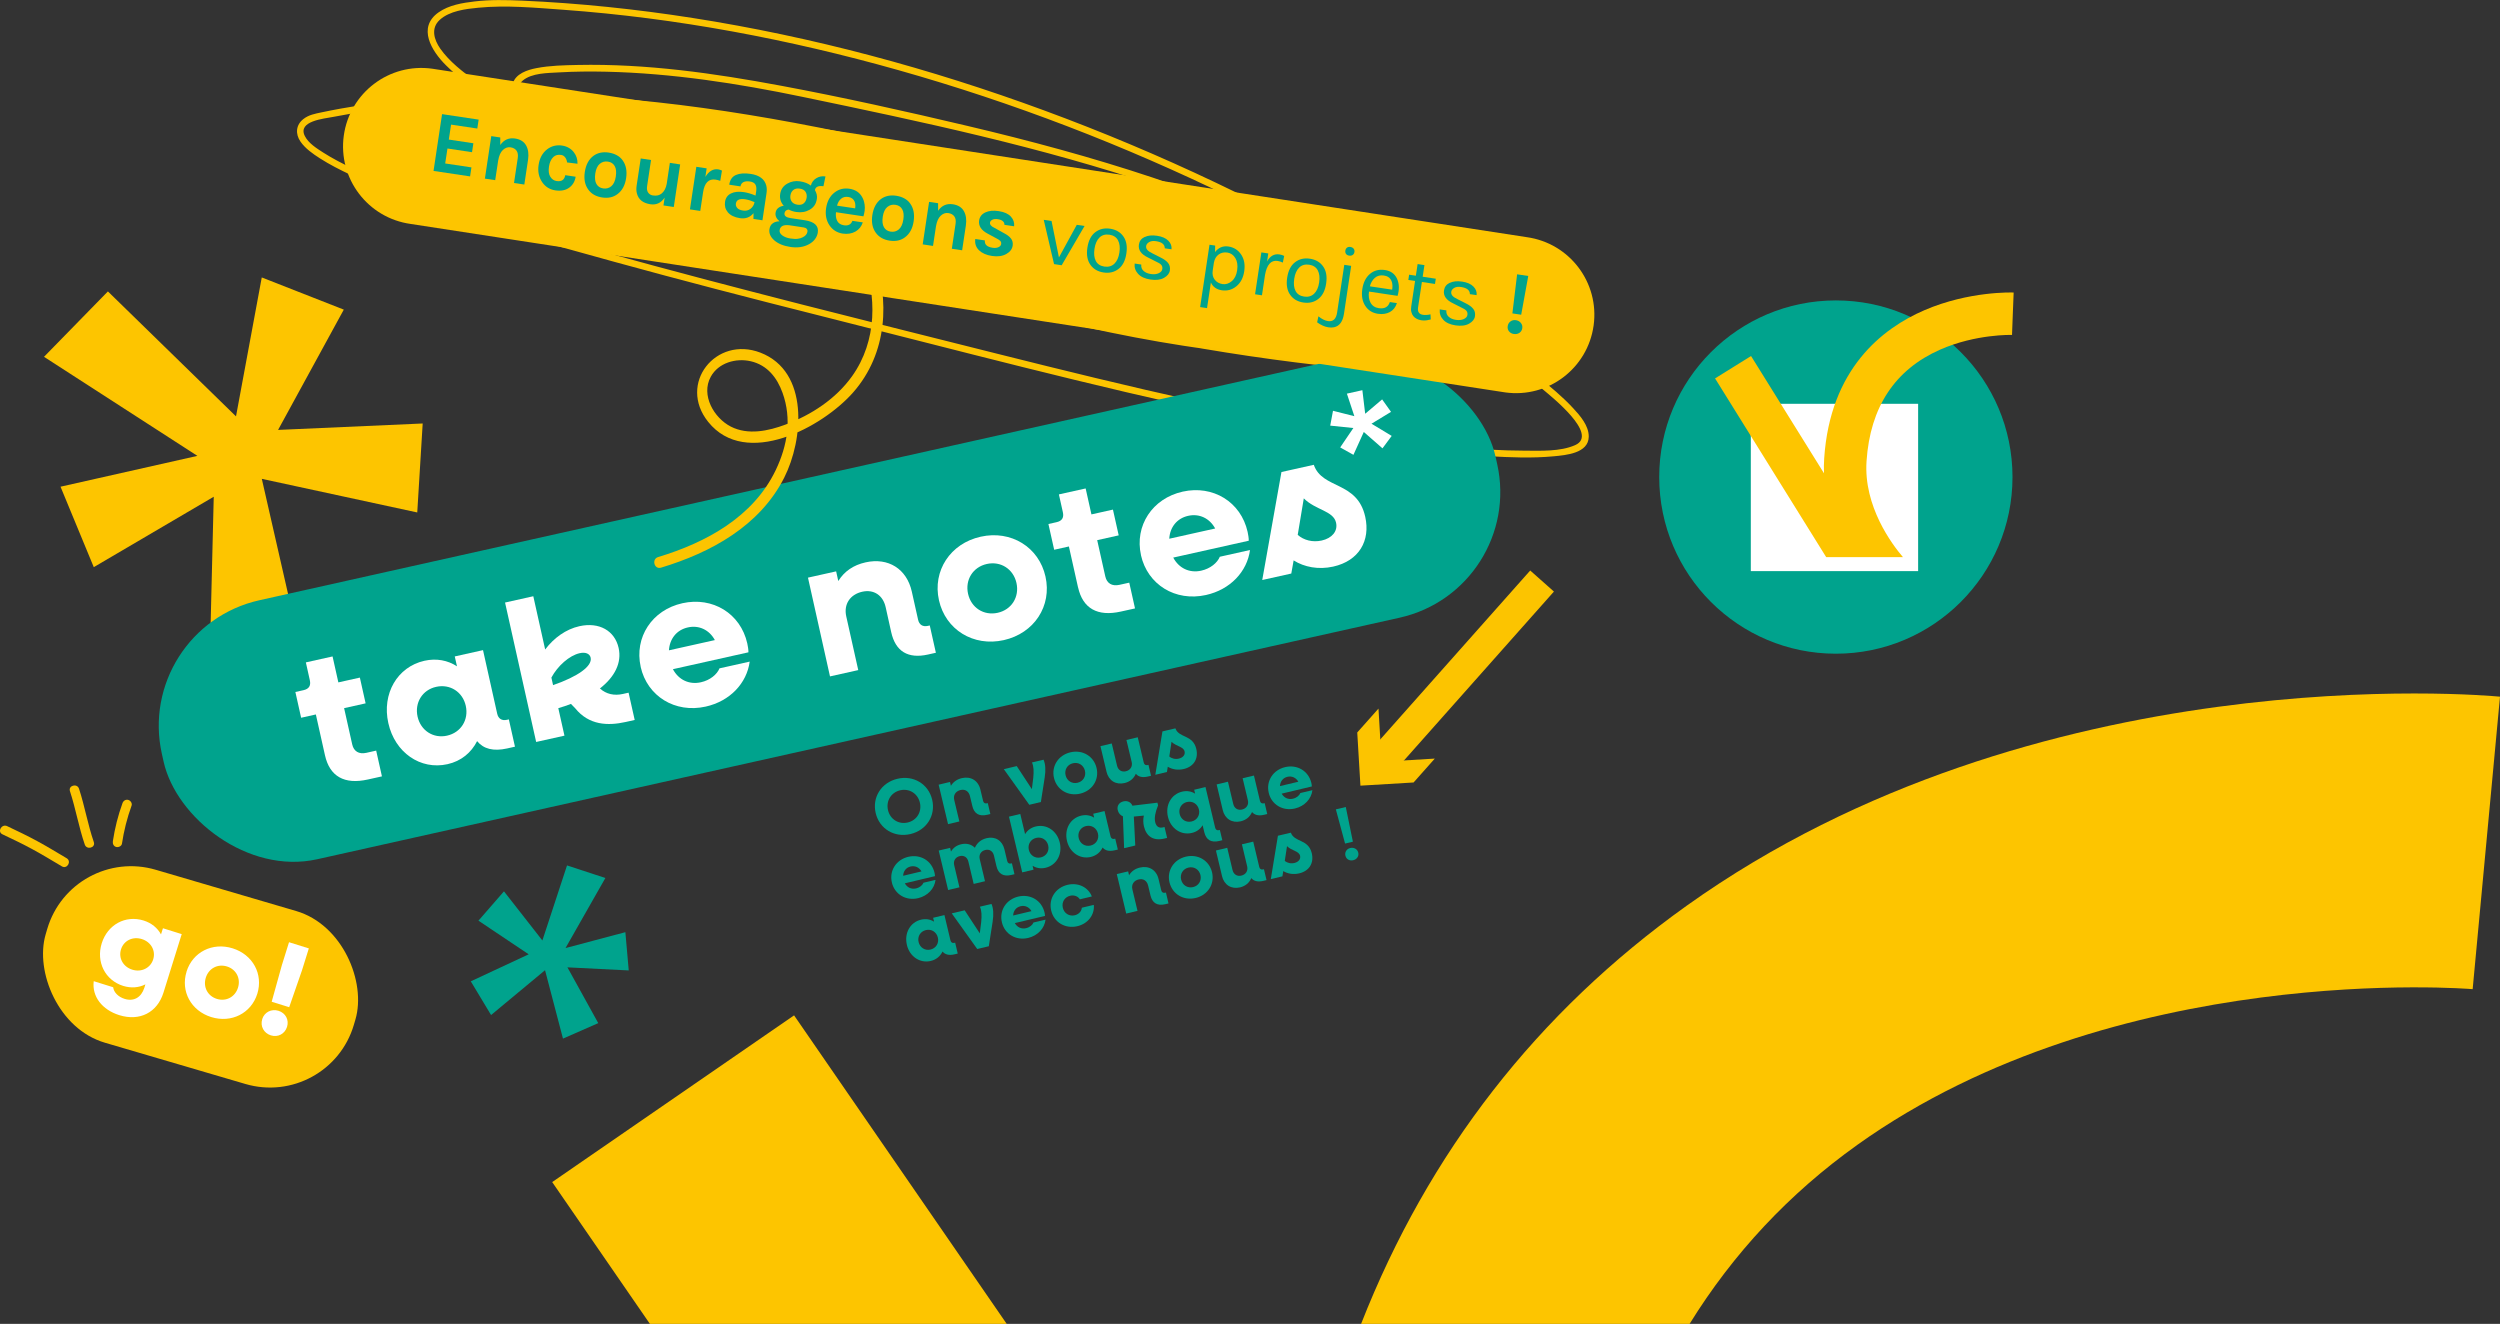 <?xml version="1.0" encoding="UTF-8"?> <svg xmlns="http://www.w3.org/2000/svg" id="uuid-0c791cf4-5505-4b43-9d87-68a9531f8292" data-name="Calque 2" viewBox="0 0 629.95 333.59"><rect x="0" y="0" width="629.95" height="333.59" fill="#333333" stroke="none"/><g id="uuid-2bee56f4-588d-4afd-b979-b7b5fbfc595d" data-name="Calque 1"><circle cx="462.6" cy="120.21" r="44.51" style="fill: #00a38d;"></circle><path d="M297.89,56.98c-31.98-10.62-64.51-19.85-97.66-26.02-30.6-5.69-62.04-8.95-93.15-6.37-7.09.59-14.15,1.49-21.15,2.76-1.66.3-3.31.62-4.95.97s-3.17.61-4.54,1.68c-1.89,1.48-2.07,3.74-.72,5.69,1.23,1.77,3.13,3.08,4.92,4.23,2.45,1.57,5.05,2.88,7.68,4.12,5.41,2.55,10.97,4.78,16.59,6.81,16.31,5.87,33.09,10.49,49.79,15.1,17.14,4.72,34.36,9.18,51.6,13.52,34.4,8.65,68.69,17.81,103.4,25.16,16.86,3.57,33.89,6.98,51,9.09,4.79.59,9.62.95,14.44,1.23,5.42.31,10.93.54,16.35.03,3.05-.29,8.77-.74,8.84-4.92.05-2.78-2.19-5.34-3.96-7.24-2.64-2.85-5.7-5.37-8.71-7.82-12.44-10.14-26.2-18.77-39.98-26.95-26.89-15.96-55.27-29.44-84.62-40.24-28.67-10.55-58.33-18.55-88.53-23.28-14.25-2.23-28.62-3.74-43.04-4.37-3.96-.17-7.92-.27-11.86.2-3.1.36-6.53.92-9.14,2.77-5.38,3.81-1.74,9.73,1.87,13.31,5.82,5.77,13.22,10.18,20.28,14.23,7.38,4.23,15.09,7.92,22.78,11.53,15.19,7.14,30.71,13.58,46.48,19.33,15.68,5.71,31.6,10.74,47.72,15.04,15.98,4.27,32.2,8.02,48.55,10.55,8.55,1.32,17.16,2.29,25.81,2.55,7.72.23,16.1.35,23.61-1.72,2.67-.74,5.8-1.98,7.21-4.54,1.26-2.27.59-4.92-.73-7.01-1.91-3.03-4.98-5.21-7.95-7.12-3.48-2.23-7.17-4.13-10.85-6.01-28.88-14.74-60.1-24.13-91.56-31.56-15.54-3.67-31.18-7.17-46.87-10.1-16.87-3.15-34.05-5.6-51.26-5.24-3.47.07-7.02.14-10.43.8-2.27.44-5.21,1.39-5.94,3.87-.68,2.33.91,4.56,2.43,6.16,2.12,2.22,4.74,3.97,7.33,5.6,14.2,8.91,29.87,15.37,45.39,21.57,30.85,12.34,62.75,22.07,95.24,29,15.56,3.32,31.26,5.99,47.05,7.97,7.77.98,15.55,1.78,23.35,2.41,3.85.31,7.7.58,11.55.8,3.63.21,7.59.81,11.21.35,2.16-.28,4.29-1.57,2.93-3.97-1.6-2.83-5.42-4.73-8.16-6.19-7.34-3.92-15.15-7.1-22.84-10.24-15.48-6.32-31.34-11.68-47.41-16.24-31.53-8.96-63.84-14.86-96.27-19.5-15.22-2.18-30.48-4.09-45.75-5.93-1.08-.13-1.07,1.57,0,1.69,30.9,3.74,61.79,7.75,92.34,13.72,31.17,6.09,62.01,14.26,91.6,25.88,7.73,3.04,15.36,6.3,22.88,9.82,3.58,1.67,7.3,3.42,10.36,5.96.83.69,2.94,2.37,1.23,3.11-1.67.73-4.08.26-5.84.18-14.81-.66-29.58-1.99-44.27-3.92-30.98-4.07-61.6-10.83-91.49-19.92-15.41-4.69-30.62-10-45.6-15.94-15.03-5.96-30.18-12.16-44.07-20.49-2.54-1.52-15.4-8.63-10.68-12.62,2.31-1.94,6.31-1.89,9.15-2.06,3.95-.23,7.92-.26,11.87-.17,16.61.38,33.2,2.95,49.44,6.33,30.09,6.26,60.24,12.64,89.4,22.5,15.03,5.08,29.77,11.09,43.88,18.37,3.5,1.8,7,3.63,10.3,5.79,2.96,1.94,6.46,4.39,7.69,7.88,2.62,7.4-10.72,8.36-15.11,8.71-16.76,1.34-33.73-.84-50.17-3.99-15.32-2.94-30.52-6.54-45.53-10.77-31.16-8.78-61.59-20.22-90.77-34.25-7.41-3.56-14.78-7.21-21.82-11.46-3.51-2.12-6.95-4.36-10.26-6.77-3.18-2.31-6.55-4.88-8.84-8.13-1.59-2.27-2.45-5.17-.15-7.27,2.47-2.26,6.51-2.75,9.68-3.06,7.09-.69,14.36,0,21.44.51,28.57,2.07,56.88,7.43,84.44,15.21,28.84,8.14,56.93,18.96,83.86,32.1,13.63,6.65,26.97,13.91,39.95,21.75,13.32,8.05,26.68,16.49,38.57,26.58,2.15,1.83,14.24,11.37,8.17,14.06-3.8,1.68-8.76,1.41-12.81,1.4-11.26-.04-22.46-1.3-33.57-3.04-33.33-5.23-66.18-13.07-98.88-21.29-33.05-8.31-66.15-16.48-98.99-25.59-16.08-4.46-32.23-8.94-47.92-14.63-5.42-1.97-10.78-4.13-15.98-6.61-2.49-1.19-4.96-2.45-7.29-3.94-1.66-1.06-3.78-2.38-4.68-4.22-1.84-3.75,4.88-4.34,7.09-4.77,3.41-.67,6.84-1.24,10.29-1.73,7.07-1.01,14.19-1.64,21.32-1.99,14.58-.71,29.2-.2,43.73,1.13,31.54,2.9,62.66,9.6,93.16,18,15.14,4.17,30.15,8.8,45.06,13.75,1.04.34,1.48-1.29.45-1.63h0Z" style="fill: #fcc400;"></path><path d="M53.87,125.16l-30.24,17.75-8.38-20.27,34.49-7.77-38.65-24.96,16.1-16.48,32.28,31.49,6.49-35.01,20.67,8.11-16.56,30.31,36.44-1.62-1.37,22.42-39.17-8.47,8.98,39.37-21.98,1.48.89-36.35Z" style="fill: #fdc500;"></path><rect x="36.87" y="120.02" width="344.3" height="66.87" rx="32.42" ry="32.42" transform="translate(-28.4 49.2) rotate(-12.58)" style="fill: #00a38d;"></rect><g><path d="M81.89,190.33l-2.3-10.3-3.71.83-1.45-6.49,2.05-.46c1.37-.3,1.9-1.14,1.59-2.51l-1-4.49,6.73-1.5,1.46,6.54,5.42-1.21,1.45,6.49-5.42,1.21,2.04,9.13c.39,1.76,1.69,2.54,3.55,2.13l2.49-.56,1.45,6.49-3.56.79c-5.91,1.32-9.6-.78-10.79-6.1Z" style="fill: #fff;"></path><path d="M97.85,182.21c-1.66-7.42,2.27-14.18,9.1-15.71,3.03-.67,5.86-.13,8.2,1.4l-.56-2.49,7.12-1.59,3.57,16.01c.28,1.27,1.18,1.84,2.45,1.55l.49-.11,1.54,6.88-2,.45c-3.42.76-5.91.14-7.54-1.85-1.46,2.89-4,5.04-7.46,5.81-6.83,1.53-13.26-2.93-14.91-10.35ZM117.37,177.86c-.78-3.51-3.96-5.57-7.47-4.79-3.47.77-5.46,3.99-4.68,7.5.78,3.51,3.96,5.57,7.42,4.8,3.51-.78,5.51-4,4.73-7.51Z" style="fill: #fff;"></path><path d="M127.25,151.83l7.13-1.59,2.99,13.42c2.17-2.89,5.21-5.11,8.63-5.87,4.98-1.11,8.91,1.14,9.88,5.48.83,3.71-.94,7.28-4.74,10.23h.05c1.54,1.39,3.54,1.86,5.74,1.37l1.46-.33,1.54,6.88-2.29.51c-4.49,1-9.24.83-12.71-3.47l-1.06-1.09c-.99.37-2.08.77-3.19,1.07l1.55,6.93-7.13,1.59-7.84-35.14ZM138.94,170.74l.42,1.9c6.23-2.16,9.95-4.78,9.47-6.93-.22-.97-1.25-1.46-2.76-1.12-2.59.58-5.54,3.18-7.13,6.15Z" style="fill: #fff;"></path><path d="M161.44,168.02c-1.65-7.42,2.85-14.32,10.51-16.02,7.61-1.7,14.66,2.57,16.35,10.13.14.63.31,1.62.29,2.24l-19.03,4.25c1.41,2.66,4.06,3.96,7.04,3.3,2.34-.52,4.07-1.98,4.7-3.51l7.61-1.7c-.73,5.44-4.95,9.97-11.1,11.34-7.71,1.72-14.72-2.61-16.38-10.03ZM168.56,163.87l11.57-2.58c-1.39-2.56-3.98-3.83-6.81-3.19-2.83.63-4.58,2.87-4.76,5.77Z" style="fill: #fff;"></path><path d="M203.57,145.56l7.12-1.59.54,2.44c1.51-2.44,3.81-4.03,6.89-4.71,5.71-1.27,10.35,1.64,11.63,7.34l1.59,7.12c.28,1.27,1.18,1.84,2.45,1.55l.49-.11,1.54,6.88-2,.45c-5.03,1.12-8.17-.79-9.25-5.62l-1.4-6.3c-.67-3.03-3.01-4.55-5.89-3.91-3.08.69-4.73,3.15-4.04,6.23l3.02,13.52-7.12,1.59-5.55-24.89Z" style="fill: #fff;"></path><path d="M236.6,151.26c-1.66-7.42,2.85-14.32,10.51-16.02,7.66-1.71,14.67,2.62,16.33,10.04s-2.85,14.31-10.51,16.02c-7.66,1.71-14.67-2.62-16.33-10.04ZM256.13,146.9c-.78-3.51-3.96-5.57-7.47-4.79s-5.51,4-4.73,7.51c.78,3.52,3.96,5.57,7.47,4.79,3.51-.78,5.51-4,4.73-7.51Z" style="fill: #fff;"></path><path d="M271.64,148l-2.3-10.3-3.71.83-1.45-6.49,2.05-.46c1.37-.3,1.9-1.14,1.59-2.51l-1-4.49,6.74-1.5,1.46,6.54,5.42-1.21,1.45,6.49-5.42,1.21,2.04,9.13c.39,1.76,1.69,2.54,3.55,2.13l2.49-.55,1.45,6.49-3.56.79c-5.91,1.32-9.6-.78-10.79-6.1Z" style="fill: #fff;"></path><path d="M287.51,139.9c-1.66-7.42,2.85-14.31,10.51-16.02,7.61-1.7,14.66,2.57,16.35,10.13.14.63.31,1.62.29,2.24l-19.03,4.25c1.41,2.66,4.06,3.96,7.04,3.3,2.34-.52,4.07-1.98,4.7-3.51l7.61-1.7c-.73,5.44-4.95,9.97-11.1,11.34-7.71,1.72-14.72-2.61-16.38-10.03ZM294.63,135.75l11.57-2.58c-1.39-2.56-3.98-3.83-6.81-3.19-2.83.63-4.59,2.87-4.76,5.77Z" style="fill: #fff;"></path><path d="M325.97,141.21l-.59,3.31-7.32,1.63,4.84-27.21,8.15-1.82c2.16,6.23,10.94,4.02,12.96,13.09,1.35,6.05-1.57,11.11-8.06,12.56-3.71.83-7.29.14-9.98-1.56ZM328.53,125.57l-1.53,9.21c1.53,1.35,3.76,1.93,6.05,1.42,2.59-.58,4.09-2.35,3.61-4.49-.67-3.03-5.16-3.15-8.13-6.13Z" style="fill: #fff;"></path></g><path d="M341.01,107.85l-5.82-.6.7-3.74,5.38,1.36-1.88-5.68,3.9-.87.71,5.94,4.27-3.62,2.24,3.14-4.92,2.99,5.09,3.07-2.32,3.13-4.71-4.12-2.61,5.76-3.34-1.87,3.32-4.89Z" style="fill: #fff;"></path><rect x="10.06" y="223.44" width="80.94" height="45.42" rx="22.02" ry="22.02" transform="translate(71.43 -4.26) rotate(16.37)" style="fill: #fdc500;"></rect><g><path d="M25.63,237.7c1.47-4.7,5.97-7.17,10.55-5.75,2.01.63,3.51,1.88,4.39,3.5l.49-1.55,4.73,1.48-4.6,14.75c-1.57,5.03-6,7.27-11.13,5.67-4.31-1.35-6.93-4.69-6.44-8.56l4.9,1.53c.14,1.26,1.27,2.43,2.89,2.93,2.27.71,4.19-.33,4.97-2.82l.26-.84c-1.65.84-3.59,1.01-5.6.39-4.57-1.43-6.86-6.06-5.41-10.72ZM38.6,241.75c.69-2.21-.55-4.4-2.85-5.12-2.33-.73-4.57.39-5.26,2.59-.68,2.17.51,4.39,2.85,5.12,2.3.72,4.58-.42,5.26-2.59Z" style="fill: #fff;"></path><path d="M47,244.83c1.54-4.93,6.53-7.46,11.62-5.87,5.09,1.59,7.75,6.51,6.22,11.44-1.54,4.93-6.53,7.46-11.62,5.88-5.09-1.59-7.75-6.51-6.21-11.44ZM59.97,248.88c.73-2.33-.44-4.62-2.78-5.35s-4.6.49-5.33,2.82c-.73,2.33.44,4.62,2.78,5.35s4.6-.49,5.33-2.82Z" style="fill: #fff;"></path><path d="M66.07,256.8c.55-1.75,2.32-2.66,4.11-2.1s2.7,2.3,2.15,4.05c-.56,1.78-2.3,2.7-4.08,2.14s-2.73-2.31-2.17-4.09ZM71.11,242.93l1.72-5.51,4.99,1.56-1.72,5.51-3.23,9.31-4.41-1.38,2.64-9.49Z" style="fill: #fff;"></path></g><path d="M16.8,216.26c-2.44-1.45-4.87-2.93-7.37-4.29s-5.06-2.58-7.63-3.8c-1.37-.65-2.57,1.39-1.2,2.05,2.56,1.22,5.13,2.44,7.63,3.8s4.92,2.84,7.37,4.29c1.31.78,2.51-1.27,1.2-2.05h0Z" style="fill: #fcc400;"></path><path d="M23.64,212.18c-1.52-4.4-2.28-9.02-3.73-13.44-.47-1.44-2.76-.82-2.28.63,1.45,4.42,2.22,9.04,3.73,13.44.49,1.43,2.78.82,2.28-.63h0Z" style="fill: #fcc400;"></path><path d="M30.73,212.59c.49-3.26,1.3-6.47,2.42-9.57.22-.6-.24-1.3-.83-1.46-.66-.18-1.24.22-1.46.83-1.12,3.1-1.93,6.31-2.42,9.57-.09.63.16,1.27.83,1.46.56.15,1.36-.19,1.46-.83h0Z" style="fill: #fcc400;"></path><g><line x1="388.57" y1="146.41" x2="347.05" y2="193.18" style="fill: none; stroke: #fcc400; stroke-miterlimit: 10; stroke-width: 7.99px;"></line><polygon points="347.35 178.55 348.14 191.95 361.54 191.15 356.19 197.17 342.8 197.97 342 184.57 347.35 178.55" style="fill: #fcc400;"></polygon></g><path d="M217.3,64.59c3.69,9.96,3.76,21.26-2.59,30.2-4.06,5.7-10.26,9.76-16.76,12.19-4.33,1.62-9.45,2.73-13.79.52-4.22-2.15-7.62-7.92-5.06-12.57,1.94-3.53,6.35-4.76,10.08-3.9,4.14.96,6.62,4.11,8,7.94,2.38,6.59,1.25,13.28-1.7,19.46-5.66,11.85-17.57,18.29-29.65,21.94-1.7.52-.98,3.19.74,2.67,12.58-3.8,24.9-10.52,31.04-22.69,4.82-9.54,6.35-26.73-6-31.49-11.21-4.32-20.9,7.8-13.16,17.45,9.47,11.81,28.86,1.35,36.59-7.5,8.52-9.75,9.32-23.19,4.95-34.97-.62-1.66-3.3-.94-2.67.74h0Z" style="fill: #fcc400;"></path><path d="M379.29,98.88L103.48,56.43c-10.8-1.5-18.35-11.46-16.85-22.27h0c1.5-10.8,11.46-18.35,22.27-16.85l275.81,42.45c10.8,1.5,18.35,11.46,16.85,22.27h0c-1.5,10.8-11.46,18.35-22.27,16.85Z" style="fill: #fdc500;"></path><g><path d="M220.66,204.89c-.94-3.96,1.4-7.69,5.46-8.65,4.06-.97,7.83,1.31,8.77,5.27.94,3.96-1.4,7.69-5.46,8.65-4.06.97-7.83-1.31-8.77-5.27ZM231.79,202.24c-.55-2.32-2.7-3.64-4.98-3.1-2.28.54-3.6,2.69-3.05,5.01.55,2.32,2.7,3.64,4.98,3.1,2.28-.54,3.6-2.69,3.05-5.01Z" style="fill: #00a38d;"></path><path d="M236.53,197.72l2.85-.68.23.97c.59-.98,1.51-1.64,2.73-1.93,2.28-.54,4.16.6,4.7,2.88l.68,2.85c.12.51.48.73.99.61l.19-.05.65,2.75-.8.19c-2.01.48-3.28-.27-3.74-2.2l-.6-2.51c-.29-1.21-1.23-1.81-2.38-1.53-1.23.29-1.88,1.29-1.58,2.52l1.29,5.4-2.85.68-2.37-9.94Z" style="fill: #00a38d;"></path><path d="M252.94,193.81l3.26-.77,3.81,5.81.35-2.84c.16-1.65.13-2.92-.33-3.88l2.92-.7c.48,1.08.59,2.58.29,4.5l-.96,6.16-2.92.7-6.42-8.98Z" style="fill: #00a38d;"></path><path d="M265.59,196.05c-.71-2.96,1.06-5.75,4.12-6.48,3.06-.73,5.9.97,6.6,3.93.71,2.96-1.06,5.75-4.12,6.48-3.06.73-5.89-.97-6.6-3.93ZM273.38,194.2c-.33-1.4-1.62-2.21-3.02-1.88-1.4.33-2.19,1.63-1.85,3.04.33,1.4,1.62,2.21,3.02,1.88,1.4-.33,2.19-1.63,1.85-3.04Z" style="fill: #00a38d;"></path><path d="M278.82,194.45l-1.53-6.43,2.85-.68,1.33,5.58c.26,1.11,1.14,1.68,2.21,1.43,1.15-.27,1.75-1.22,1.48-2.35l-1.32-5.54,2.85-.68,1.52,6.39c.12.51.48.73.99.61l.19-.05.65,2.75-.8.19c-1.36.32-2.39.09-3.03-.7-.53,1.22-1.5,2.02-2.84,2.34-2.2.52-4.02-.61-4.56-2.87Z" style="fill: #00a38d;"></path><path d="M294.26,193.2l-.22,1.33-2.92.7,1.79-10.93,3.26-.77c.9,2.48,4.41,1.55,5.27,5.17.58,2.42-.57,4.46-3.16,5.08-1.48.35-2.92.1-4.01-.57ZM295.2,186.92l-.56,3.7c.62.53,1.52.75,2.43.53,1.03-.25,1.62-.96,1.42-1.82-.29-1.21-2.09-1.23-3.29-2.41Z" style="fill: #00a38d;"></path><path d="M224.74,222.38c-.71-2.96,1.06-5.75,4.12-6.48,3.04-.72,5.89.95,6.61,3.97.06.25.13.65.13.9l-7.6,1.81c.58,1.06,1.65,1.56,2.84,1.28.94-.22,1.62-.82,1.86-1.43l3.04-.72c-.26,2.18-1.93,4.02-4.38,4.61-3.08.73-5.91-.96-6.62-3.92ZM227.57,220.68l4.62-1.1c-.57-1.02-1.62-1.51-2.75-1.24-1.13.27-1.82,1.18-1.87,2.34Z" style="fill: #00a38d;"></path><path d="M236.56,214.32l2.85-.68.22.94c.56-.96,1.42-1.57,2.55-1.84,1.38-.33,2.62.02,3.47.88.55-1.24,1.54-2.08,2.97-2.42,2.16-.52,3.95.6,4.48,2.83l.7,2.94c.12.51.48.73.99.61l.19-.05.65,2.75-.8.19c-2.01.48-3.28-.27-3.74-2.2l-.64-2.71c-.26-1.07-1.11-1.63-2.14-1.39-1.11.26-1.7,1.19-1.44,2.28l1.33,5.6-2.85.68-1.34-5.63c-.26-1.07-1.11-1.63-2.14-1.39-1.11.26-1.7,1.19-1.44,2.28l1.33,5.6-2.85.68-2.37-9.94Z" style="fill: #00a38d;"></path><path d="M254.24,205.78l2.85-.68,1.21,5.09c.57-.96,1.5-1.66,2.71-1.94,2.75-.65,5.33,1.1,6.03,4.06.71,2.96-.81,5.69-3.56,6.35-1.21.29-2.35.09-3.29-.51l.24.99-2.85.68-3.34-14.04ZM264.12,213.01c-.33-1.4-1.62-2.21-3.02-1.88s-2.19,1.63-1.85,3.04c.33,1.4,1.62,2.21,3.02,1.88,1.4-.33,2.19-1.63,1.85-3.04Z" style="fill: #00a38d;"></path><path d="M268.86,211.88c-.71-2.96.83-5.7,3.56-6.35,1.21-.29,2.35-.09,3.29.51l-.24-.99,2.85-.68,1.52,6.39c.12.51.48.73.99.61l.19-.05.65,2.75-.8.19c-1.36.32-2.37.09-3.03-.7-.57,1.16-1.57,2.04-2.96,2.37-2.73.65-5.33-1.1-6.03-4.06ZM276.66,210.03c-.33-1.4-1.62-2.21-3.02-1.88-1.38.33-2.17,1.63-1.83,3.03.33,1.4,1.62,2.21,3,1.88,1.4-.33,2.19-1.63,1.85-3.04Z" style="fill: #00a38d;"></path><path d="M282.94,205.69c-.63-.24-1.12-.82-1.29-1.55-.25-1.05.32-1.95,1.43-2.21,1.05-.25,1.93.24,2.26,1.09l6.31-.76.16.68c-.72,1.74-.98,3.16-.72,4.25.26,1.07.92,1.53,1.92,1.3l.43-.1.65,2.75-.68.16c-2.77.66-4.55-.52-5.16-3.06-.2-.86-.23-1.76-.03-2.73l-2.52.25.36,7.29-2.81.67-.3-8.02Z" style="fill: #00a38d;"></path><path d="M294.3,205.83c-.71-2.96.83-5.7,3.56-6.35,1.21-.29,2.35-.09,3.29.51l-.24-.99,2.85-.68,2.44,10.25c.12.51.48.73.99.61l.19-.05.62,2.59-.8.19c-2.01.48-3.28-.27-3.74-2.2l-.42-1.77c-.57.96-1.5,1.66-2.71,1.94-2.73.65-5.33-1.1-6.03-4.06ZM302.1,203.97c-.33-1.4-1.62-2.21-3.02-1.88-1.38.33-2.17,1.63-1.83,3.03.33,1.4,1.62,2.21,3,1.88,1.4-.33,2.19-1.63,1.85-3.04Z" style="fill: #00a38d;"></path><path d="M308.1,204.09l-1.53-6.43,2.85-.68,1.33,5.58c.26,1.11,1.14,1.68,2.21,1.43,1.15-.27,1.75-1.22,1.48-2.35l-1.32-5.54,2.85-.68,1.52,6.39c.12.51.48.73.99.61l.19-.05.65,2.75-.8.19c-1.36.32-2.39.09-3.03-.7-.53,1.22-1.5,2.02-2.84,2.34-2.2.52-4.02-.61-4.56-2.87Z" style="fill: #00a38d;"></path><path d="M319.7,199.78c-.71-2.96,1.06-5.75,4.12-6.48,3.04-.72,5.89.95,6.61,3.97.06.25.13.65.13.9l-7.6,1.81c.58,1.06,1.65,1.56,2.84,1.28.94-.22,1.62-.82,1.86-1.43l3.04-.72c-.26,2.18-1.93,4.02-4.38,4.61-3.08.73-5.91-.96-6.62-3.92ZM322.53,198.08l4.62-1.1c-.57-1.02-1.62-1.51-2.75-1.24-1.13.27-1.82,1.18-1.87,2.34Z" style="fill: #00a38d;"></path><path d="M228.52,238.09c-.71-2.96.83-5.7,3.56-6.35,1.21-.29,2.35-.09,3.29.51l-.24-.99,2.85-.68,1.52,6.39c.12.51.48.73.99.61l.19-.05.65,2.75-.8.19c-1.36.32-2.37.09-3.03-.7-.57,1.17-1.57,2.04-2.96,2.37-2.73.65-5.33-1.1-6.03-4.06ZM236.32,236.24c-.33-1.4-1.62-2.21-3.02-1.88-1.38.33-2.17,1.63-1.83,3.03s1.62,2.21,3,1.88c1.4-.33,2.19-1.63,1.85-3.04Z" style="fill: #00a38d;"></path><path d="M239.82,230.15l3.26-.77,3.81,5.81.35-2.84c.16-1.65.13-2.91-.33-3.88l2.92-.7c.48,1.08.59,2.58.29,4.5l-.96,6.16-2.92.7-6.42-8.98Z" style="fill: #00a38d;"></path><path d="M252.46,232.4c-.71-2.96,1.06-5.75,4.12-6.48,3.04-.72,5.89.95,6.61,3.97.06.25.13.65.13.9l-7.6,1.81c.58,1.06,1.65,1.56,2.84,1.28.94-.22,1.62-.82,1.86-1.43l3.04-.72c-.26,2.18-1.93,4.02-4.38,4.61-3.08.73-5.91-.96-6.62-3.92ZM255.29,230.69l4.62-1.1c-.57-1.02-1.62-1.51-2.75-1.24-1.13.27-1.82,1.18-1.87,2.34Z" style="fill: #00a38d;"></path><path d="M264.88,229.44c-.71-2.96,1.06-5.75,4.12-6.48,2.67-.64,5.21.59,6.12,2.93l-3.02.72c-.47-.77-1.45-1.14-2.44-.9-1.4.33-2.19,1.63-1.85,3.04s1.62,2.21,3.02,1.88c.99-.24,1.7-1,1.77-1.9l3.02-.72c.24,2.5-1.47,4.74-4.14,5.37-3.06.73-5.89-.97-6.6-3.93Z" style="fill: #00a38d;"></path><path d="M281.42,220.25l2.85-.68.23.97c.59-.98,1.51-1.64,2.73-1.93,2.28-.54,4.16.6,4.7,2.88l.68,2.85c.12.51.48.73.99.61l.19-.05.65,2.75-.8.19c-2.01.48-3.28-.27-3.74-2.2l-.6-2.51c-.29-1.21-1.23-1.81-2.38-1.53-1.23.29-1.88,1.29-1.58,2.52l1.29,5.4-2.85.68-2.37-9.94Z" style="fill: #00a38d;"></path><path d="M294.69,222.34c-.71-2.96,1.06-5.75,4.12-6.48,3.06-.73,5.89.97,6.6,3.93.71,2.96-1.06,5.75-4.12,6.48-3.06.73-5.89-.97-6.6-3.93ZM302.49,220.49c-.33-1.4-1.62-2.21-3.02-1.88s-2.19,1.63-1.85,3.04,1.62,2.21,3.02,1.88c1.4-.33,2.19-1.63,1.85-3.04Z" style="fill: #00a38d;"></path><path d="M307.92,220.74l-1.53-6.43,2.85-.68,1.33,5.58c.26,1.11,1.14,1.68,2.21,1.43,1.15-.27,1.75-1.22,1.48-2.35l-1.32-5.54,2.85-.68,1.52,6.39c.12.51.48.73.99.61l.19-.05.65,2.75-.8.19c-1.36.32-2.39.09-3.03-.7-.53,1.22-1.5,2.02-2.84,2.34-2.2.52-4.02-.61-4.56-2.87Z" style="fill: #00a38d;"></path><path d="M323.36,219.49l-.22,1.33-2.92.7,1.79-10.93,3.26-.77c.9,2.48,4.41,1.55,5.27,5.17.58,2.42-.57,4.46-3.16,5.08-1.48.35-2.92.1-4.01-.57ZM324.3,213.22l-.56,3.7c.62.53,1.52.75,2.43.53,1.03-.25,1.62-.96,1.42-1.82-.29-1.21-2.09-1.23-3.29-2.41Z" style="fill: #00a38d;"></path><path d="M336.61,203.94l2.5-.59,1.79,8.74-1.97.47-2.32-8.61ZM340.98,216.76c-.47.11-.89.06-1.25-.16-.37-.21-.6-.54-.71-.98-.11-.44-.04-.85.18-1.22.23-.37.58-.61,1.04-.72.47-.11.89-.05,1.28.17.38.22.63.56.73,1,.11.44.04.84-.21,1.2-.24.36-.6.6-1.07.71Z" style="fill: #00a38d;"></path></g><path d="M150.76,257.8l-8.9,3.91-4.52-17.24-13.6,11.3-5.11-8.5,14.59-6.8-12.66-8.48,6.43-7.39,9.68,12.38,6.21-18.91,9.66,3.17-10.04,17.65,15.08-4,.85,9.64-15.45-.78,7.76,14.04Z" style="fill: #00a38d;"></path><g><path d="M111.4,28.76l9.21,1.38-.34,2.25-6.61-.99-.57,3.77,6.19.93-.34,2.25-6.19-.93-.57,3.77,6.61.99-.34,2.27-9.21-1.38,2.15-14.3Z" style="fill: #00a38d;"></path><path d="M126.07,36.53c.92-1.32,2.16-1.86,3.71-1.63,1.32.2,2.25.78,2.79,1.75.54.97.7,2.16.49,3.59l-.94,6.26-2.6-.39.94-6.26c.12-.79.02-1.42-.3-1.88-.32-.46-.83-.74-1.52-.85-.69-.1-1.33.12-1.91.66-.59.54-.99,1.43-1.2,2.66l-.75,4.96-2.6-.39,1.61-10.71,2.27.34v1.89Z" style="fill: #00a38d;"></path><path d="M141.63,36.68c.68.1,1.26.31,1.77.62s.91.67,1.22,1.1c.63.82.93,1.77.9,2.86l-2.63-.33c-.05-.49-.21-.91-.47-1.26-.27-.36-.61-.57-1.02-.63s-.77-.05-1.08.03c-.31.08-.6.24-.86.47-.59.54-.97,1.36-1.13,2.44-.16,1.09-.05,1.94.34,2.56.39.62.91.98,1.58,1.08.67.1,1.18.01,1.53-.26.35-.27.56-.68.65-1.22l2.62.39c-.18,1.17-.71,2.09-1.61,2.75-.91.67-2.08.9-3.5.69-1.41-.21-2.52-.9-3.32-2.07-.85-1.25-1.15-2.7-.9-4.35.26-1.73.98-3.04,2.15-3.93,1.1-.84,2.37-1.15,3.79-.94Z" style="fill: #00a38d;"></path><path d="M153.44,38.46c.72.11,1.38.32,1.98.65s1.09.75,1.47,1.29c.86,1.18,1.15,2.68.88,4.5-.27,1.79-.99,3.12-2.16,4-1.05.8-2.34,1.09-3.87.86-1.53-.23-2.69-.88-3.49-1.97-.86-1.16-1.16-2.65-.89-4.46.28-1.84,1-3.18,2.16-4.05,1.06-.79,2.37-1.06,3.91-.83ZM155.17,44.48c.17-1.13.08-2.01-.28-2.64-.36-.63-.93-1.01-1.71-1.12-.79-.12-1.47.07-2.05.56-.58.49-.96,1.3-1.13,2.43s-.07,2.01.29,2.65c.36.63.93,1.01,1.71,1.12s1.46-.07,2.04-.56c.58-.49.96-1.3,1.13-2.43Z" style="fill: #00a38d;"></path><path d="M167.46,49.82c-.89,1.32-2.08,1.87-3.58,1.65-1.89-.29-3.03-1.21-3.41-2.79-.14-.55-.16-1.19-.05-1.92l1.03-6.83,2.6.39-.99,6.57c-.11.7-.02,1.25.27,1.65.29.4.67.63,1.17.71.49.07.92.07,1.28-.02.36-.09.68-.25.98-.5.64-.55,1.05-1.35,1.24-2.4l.79-5.29,2.6.39-1.61,10.73-2.6-.39.29-1.94Z" style="fill: #00a38d;"></path><path d="M177.75,44.56c.88-1.45,1.96-2.07,3.25-1.88.25.04.56.14.92.3l-.43,2.59c-.4-.15-.8-.25-1.19-.31-1.73-.26-2.78.81-3.14,3.2l-.71,4.69-2.6-.39,1.61-10.73,2.6.39-.32,2.14Z" style="fill: #00a38d;"></path><path d="M187.49,48.42c.85.13,1.81.41,2.89.86l.16-1.06c.11-.75.04-1.33-.2-1.73-.25-.41-.71-.66-1.39-.76-.68-.1-1.23-.04-1.64.17-.41.22-.65.58-.72,1.07l-2.84-.43c.18-1.22.75-2.04,1.69-2.45.94-.41,2.18-.51,3.72-.27,2.2.33,3.51,1.32,3.93,2.96.14.56.16,1.2.05,1.92l-1.02,6.81-2.27-.34.02-1.46c-.86,1.06-2.01,1.48-3.43,1.26-1.38-.21-2.4-.71-3.06-1.5-.61-.75-.84-1.62-.69-2.61.15-.99.65-1.7,1.51-2.12.86-.42,1.96-.53,3.32-.32ZM190.13,50.93c-.83-.36-1.62-.6-2.37-.72-1.41-.21-2.19.15-2.33,1.09-.06.4.05.76.33,1.1.28.33.78.55,1.49.66.71.11,1.33-.04,1.87-.45s.87-.97,1.01-1.68Z" style="fill: #00a38d;"></path><path d="M197.47,51.83c-.75-.86-1.05-1.85-.88-2.95.17-1.16.77-2.03,1.79-2.61.98-.56,2.05-.75,3.18-.58,1.14.17,2.06.53,2.76,1.07.21-.82.68-1.45,1.38-1.86.69-.42,1.46-.57,2.3-.44l-.51,2.47c-1.26-.19-1.98.13-2.15.96.44.76.61,1.49.5,2.19-.11.71-.32,1.28-.64,1.72-.32.44-.72.79-1.19,1.05-.99.57-2.11.76-3.38.57-.72-.11-1.36-.32-1.91-.62-.61.09-.96.4-1.04.92-.1.66.41,1.08,1.53,1.24l3.59.54c2.44.37,3.53,1.4,3.27,3.1-.09.57-.31,1.11-.68,1.62-.37.51-.86.93-1.47,1.28-1.34.76-2.93,1-4.75.73-1.76-.26-3.14-.84-4.13-1.72-.92-.84-1.31-1.77-1.16-2.76.1-.66.38-1.16.84-1.48.46-.33,1.03-.5,1.71-.5-.79-.66-1.12-1.38-1-2.16.08-.51.3-.92.68-1.21.38-.3.83-.48,1.37-.55ZM198.76,56.75c-1.39-.15-2.16.27-2.31,1.25-.07.5.15.94.69,1.33.54.39,1.2.64,1.99.76s1.42.15,1.89.08c.47-.06.87-.18,1.21-.36.73-.34,1.14-.82,1.23-1.44.04-.26-.02-.5-.18-.69-.16-.2-.41-.32-.77-.37l-3.77-.57ZM203.25,49.85c.09-.59,0-1.1-.28-1.53-.27-.42-.75-.69-1.42-.79-.68-.1-1.22,0-1.63.33s-.66.78-.75,1.37c-.09.59.01,1.11.31,1.54.29.44.78.7,1.46.81.67.1,1.21-.01,1.59-.35.39-.33.63-.8.72-1.39Z" style="fill: #00a38d;"></path><path d="M217.85,51.4c.09.64.1,1.22.02,1.74-.08.51-.18.97-.3,1.37l-6.92-1.04c-.1.87,0,1.61.32,2.21.32.6.88.96,1.69,1.09,1.07.16,1.78-.21,2.13-1.12l2.62.39c-.35,1.04-.97,1.81-1.86,2.31-.94.52-2,.69-3.21.51-1.41-.21-2.51-.9-3.32-2.07-.82-1.22-1.11-2.67-.86-4.34.26-1.72.96-3.03,2.1-3.92,1.08-.86,2.33-1.18,3.77-.97,1.48.22,2.55.92,3.2,2.08.31.53.51,1.11.6,1.76ZM213.75,49.63c-.73-.11-1.34.04-1.83.46-.48.42-.82.99-1,1.73l4.56.68c.17-1.16-.08-2-.77-2.5-.24-.19-.56-.31-.96-.37Z" style="fill: #00a38d;"></path><path d="M225.89,49.34c.72.11,1.38.32,1.98.65.6.32,1.09.75,1.47,1.29.86,1.18,1.15,2.68.88,4.5-.27,1.79-.99,3.12-2.16,4-1.05.8-2.34,1.09-3.87.86-1.53-.23-2.69-.88-3.49-1.97-.86-1.17-1.16-2.65-.89-4.46.28-1.84,1-3.18,2.16-4.05,1.06-.79,2.37-1.06,3.91-.83ZM227.62,55.37c.17-1.13.08-2.01-.28-2.64-.35-.63-.93-1.01-1.71-1.12-.79-.12-1.47.07-2.06.56-.58.49-.96,1.3-1.13,2.43s-.07,2.01.29,2.65c.36.63.93,1.01,1.71,1.12.78.12,1.46-.07,2.04-.56.58-.49.96-1.3,1.13-2.43Z" style="fill: #00a38d;"></path><path d="M236.39,53.1c.92-1.32,2.16-1.86,3.71-1.63,1.32.2,2.25.78,2.79,1.75.54.97.7,2.16.49,3.59l-.94,6.26-2.6-.39.94-6.26c.12-.79.02-1.42-.3-1.88-.32-.46-.83-.74-1.52-.85s-1.33.12-1.91.66c-.59.54-.99,1.43-1.2,2.66l-.75,4.96-2.6-.39,1.61-10.71,2.27.34v1.89Z" style="fill: #00a38d;"></path><path d="M248.17,60.59c-.12,1.02.54,1.64,2,1.85.56.08,1.04.03,1.43-.16.4-.19.62-.44.67-.77.05-.32-.02-.59-.22-.8s-.51-.42-.96-.64l-2.21-1.19c-1.64-.86-2.36-1.98-2.16-3.34.14-.91.65-1.58,1.55-2.01.9-.43,2.03-.54,3.41-.33s2.39.67,3.04,1.38c.65.71.92,1.53.82,2.44l-2.45-.37c.02-.36-.1-.66-.38-.91-.28-.25-.7-.42-1.28-.51-.57-.09-1.03-.04-1.38.14-.35.18-.55.42-.59.71-.08.51.3.96,1.13,1.34l2.39,1.33c.8.41,1.38.86,1.77,1.36.38.5.52,1.09.42,1.79-.13.88-.67,1.58-1.6,2.1-.97.55-2.16.71-3.59.5-1.42-.21-2.52-.7-3.3-1.45-.77-.75-1.08-1.7-.93-2.83l2.42.36Z" style="fill: #00a38d;"></path><path d="M264.97,55.69l1.86,9.18,4.5-8.22,1.96.29-5.77,9.9-1.92-.29-2.6-11.16,1.96.29Z" style="fill: #00a38d;"></path><path d="M275.97,58.53c1.05-.82,2.3-1.12,3.77-.9,1.47.22,2.58.88,3.34,1.96.76,1.09,1.01,2.53.74,4.3-.26,1.76-.92,3.05-1.97,3.87-1.05.82-2.3,1.12-3.77.9-1.47-.22-2.58-.88-3.34-1.97-.76-1.09-1.01-2.52-.74-4.28.27-1.78.92-3.07,1.97-3.89ZM282.07,63.63c.19-1.25.07-2.28-.35-3.07s-1.14-1.26-2.16-1.42c-1.02-.15-1.86.08-2.51.71-.65.63-1.07,1.58-1.26,2.83-.19,1.26-.08,2.28.33,3.07.41.79,1.12,1.26,2.14,1.42,1.02.15,1.86-.08,2.53-.71.66-.63,1.09-1.57,1.28-2.83Z" style="fill: #00a38d;"></path><path d="M288.43,59.73c.82-.4,1.86-.51,3.12-.32,1.26.19,2.21.6,2.84,1.24.63.63.9,1.36.81,2.17l-1.7-.25c.01-.98-.72-1.57-2.21-1.8-.72-.11-1.3-.03-1.74.24-.44.26-.68.58-.74.96-.06.38.04.71.3,1.01s.69.59,1.31.88l2.01,1.02c.85.41,1.49.87,1.9,1.38.41.51.56,1.14.45,1.89-.11.76-.61,1.38-1.48,1.87-.87.49-2,.63-3.4.42s-2.43-.68-3.12-1.43c-.68-.74-.98-1.61-.87-2.6l1.67.25c-.07.67.12,1.2.58,1.61.46.41,1.07.67,1.83.78.76.12,1.42.05,1.97-.2.55-.25.85-.6.92-1.04.07-.45-.03-.81-.29-1.09-.26-.28-.7-.56-1.34-.83l-1.95-.99c-1.75-.82-2.53-1.91-2.32-3.28.13-.87.6-1.5,1.42-1.9Z" style="fill: #00a38d;"></path><path d="M306.16,63.52c.88-1.14,2-1.61,3.38-1.41,1.37.21,2.44.88,3.21,2.04.77,1.15,1.02,2.56.77,4.21-.25,1.66-.91,2.92-1.99,3.79-1.08.87-2.29,1.2-3.64,1-1.35-.2-2.27-.86-2.77-1.97l-.97,6.46-1.74-.26,2.36-15.71,1.43.21-.04,1.64ZM308.04,71.59c.82.12,1.6-.12,2.33-.73.73-.61,1.19-1.53,1.37-2.76.18-1.23.03-2.25-.45-3.05-.49-.81-1.16-1.28-2.01-1.41-.85-.13-1.59.04-2.21.49-.62.45-1.02,1.13-1.19,2.04l-.3,2c-.14.92.03,1.69.51,2.31.48.61,1.13.98,1.95,1.1Z" style="fill: #00a38d;"></path><path d="M321.93,65.75c-1.66-.25-2.71.93-3.17,3.53l-.77,5.13-1.74-.26,1.59-10.55,1.74.26-.3,2.03c.75-1.39,1.79-1.98,3.13-1.78.43.06.82.19,1.18.38l-.34,1.68c-.42-.21-.86-.35-1.31-.42Z" style="fill: #00a38d;"></path><path d="M326.31,66.09c1.05-.82,2.3-1.12,3.77-.9,1.47.22,2.58.88,3.34,1.97.76,1.09,1.01,2.52.74,4.3-.26,1.76-.92,3.05-1.97,3.87-1.05.82-2.3,1.12-3.77.9s-2.58-.88-3.34-1.97c-.76-1.09-1.01-2.52-.74-4.28.27-1.78.92-3.08,1.97-3.89ZM332.4,71.19c.19-1.25.07-2.28-.35-3.07-.42-.79-1.14-1.26-2.16-1.42-1.02-.15-1.86.08-2.51.71-.65.63-1.07,1.58-1.26,2.83-.19,1.26-.08,2.28.33,3.07.41.79,1.12,1.26,2.14,1.42s1.86-.08,2.53-.71c.66-.63,1.09-1.57,1.28-2.83Z" style="fill: #00a38d;"></path><path d="M334.62,80.91c1.29.19,2.06-.52,2.3-2.13l1.81-12.05,1.74.26-1.81,12.05c-.3,2.01-1.15,3.15-2.54,3.43-.43.08-.9.09-1.4.01-.91-.14-1.85-.55-2.83-1.26l.32-1.51c.84.68,1.65,1.08,2.41,1.2ZM339.96,64.41c-.35-.05-.61-.19-.78-.42-.17-.23-.23-.51-.18-.84.05-.33.19-.58.42-.75.23-.17.52-.23.87-.17s.62.2.8.43c.18.23.25.51.2.84-.05.33-.2.58-.44.74-.24.17-.54.22-.89.17Z" style="fill: #00a38d;"></path><path d="M347.43,77.65c1.45.22,2.38-.3,2.78-1.54l1.78.27c-.32,1.03-.91,1.78-1.77,2.25-.86.46-1.86.61-3.01.44-1.41-.21-2.48-.89-3.21-2.03-.73-1.14-.97-2.54-.72-4.22.25-1.67.9-2.94,1.93-3.81,1.04-.87,2.3-1.19,3.77-.97s2.49.96,3.05,2.21.6,2.69.13,4.3l-7.2-1.08c-.16,1.09-.03,2.02.39,2.8.42.78,1.11,1.24,2.07,1.38ZM349.9,69.87c-.31-.23-.71-.38-1.2-.45-.9-.13-1.65.06-2.26.59-.61.53-1.03,1.25-1.26,2.14l5.62.84c.22-1.47-.08-2.51-.9-3.13Z" style="fill: #00a38d;"></path><path d="M360.52,80.49c-1.35.4-2.52.35-3.52-.15-.71-.35-1.17-.92-1.36-1.71-.11-.39-.12-.84-.04-1.36l.97-6.48-1.7-.25.2-1.32,1.7.25.44-2.93,1.72.26-.44,2.93,3.3.5-.2,1.32-3.3-.5-.97,6.45c-.16,1.07.26,1.68,1.25,1.83.54.08,1.17.04,1.89-.12l.06,1.27Z" style="fill: #00a38d;"></path><path d="M365.31,71.28c.82-.4,1.86-.51,3.12-.32,1.26.19,2.21.6,2.84,1.24.63.64.9,1.36.81,2.17l-1.7-.25c.01-.97-.72-1.57-2.21-1.8-.72-.11-1.3-.03-1.74.23-.44.26-.68.58-.74.96-.06.38.04.71.3,1.01.25.3.69.59,1.31.88l2.01,1.02c.85.41,1.49.87,1.9,1.38.41.5.56,1.14.45,1.89-.11.76-.61,1.38-1.48,1.87-.87.49-2,.63-3.4.43-1.4-.21-2.44-.68-3.12-1.43-.68-.74-.97-1.61-.87-2.6l1.67.25c-.07.67.12,1.2.58,1.61.46.41,1.07.67,1.83.78.76.11,1.42.05,1.97-.2.55-.25.86-.6.92-1.04.07-.45-.03-.81-.29-1.09-.26-.28-.7-.56-1.34-.83l-1.95-.99c-1.75-.82-2.53-1.91-2.32-3.28.13-.87.6-1.5,1.42-1.9Z" style="fill: #00a38d;"></path><path d="M381.46,84.16c-.53-.08-.94-.31-1.23-.68-.29-.37-.4-.81-.32-1.31.08-.5.31-.89.7-1.18.39-.29.85-.39,1.38-.31.53.08.94.32,1.25.71s.42.83.34,1.33-.31.88-.71,1.15-.87.37-1.39.29ZM382.27,69.12l2.82.42-1.78,9.76-2.22-.33,1.19-9.84Z" style="fill: #00a38d;"></path></g><rect x="441.17" y="101.75" width="42.16" height="42.16" style="fill: #fff;"></rect><path d="M479.5,140.38c-2.74-3.21-9.94-12.78-9.17-24.18.91-13.62,7.15-23.07,18.54-28.1,9.01-3.97,18.03-3.71,18.12-3.71l.2-5.34.21-5.34c-.45-.02-11.24-.38-22.46,4.44-10.7,4.61-23.77,14.82-25.28,37.33-.09,1.29-.1,2.55-.05,3.78l-18.38-29.55-9.07,5.64,28,45.03h19.34Z" style="fill: #fdc500;"></path><g><path d="M467.98,288.5c65.31-46.62,154.19-39.33,155.08-39.25l6.89-73.7c-4.72-.44-116.77-10.27-204.98,52.7-37.61,26.85-65,62.09-82,105.33h82.78c11.02-17.8,25.11-32.86,42.24-45.08Z" style="fill: #fdc500;"></path><polygon points="200.09 255.85 139.14 297.86 163.76 333.59 253.67 333.59 200.09 255.85" style="fill: #fdc500;"></polygon></g></g></svg> 